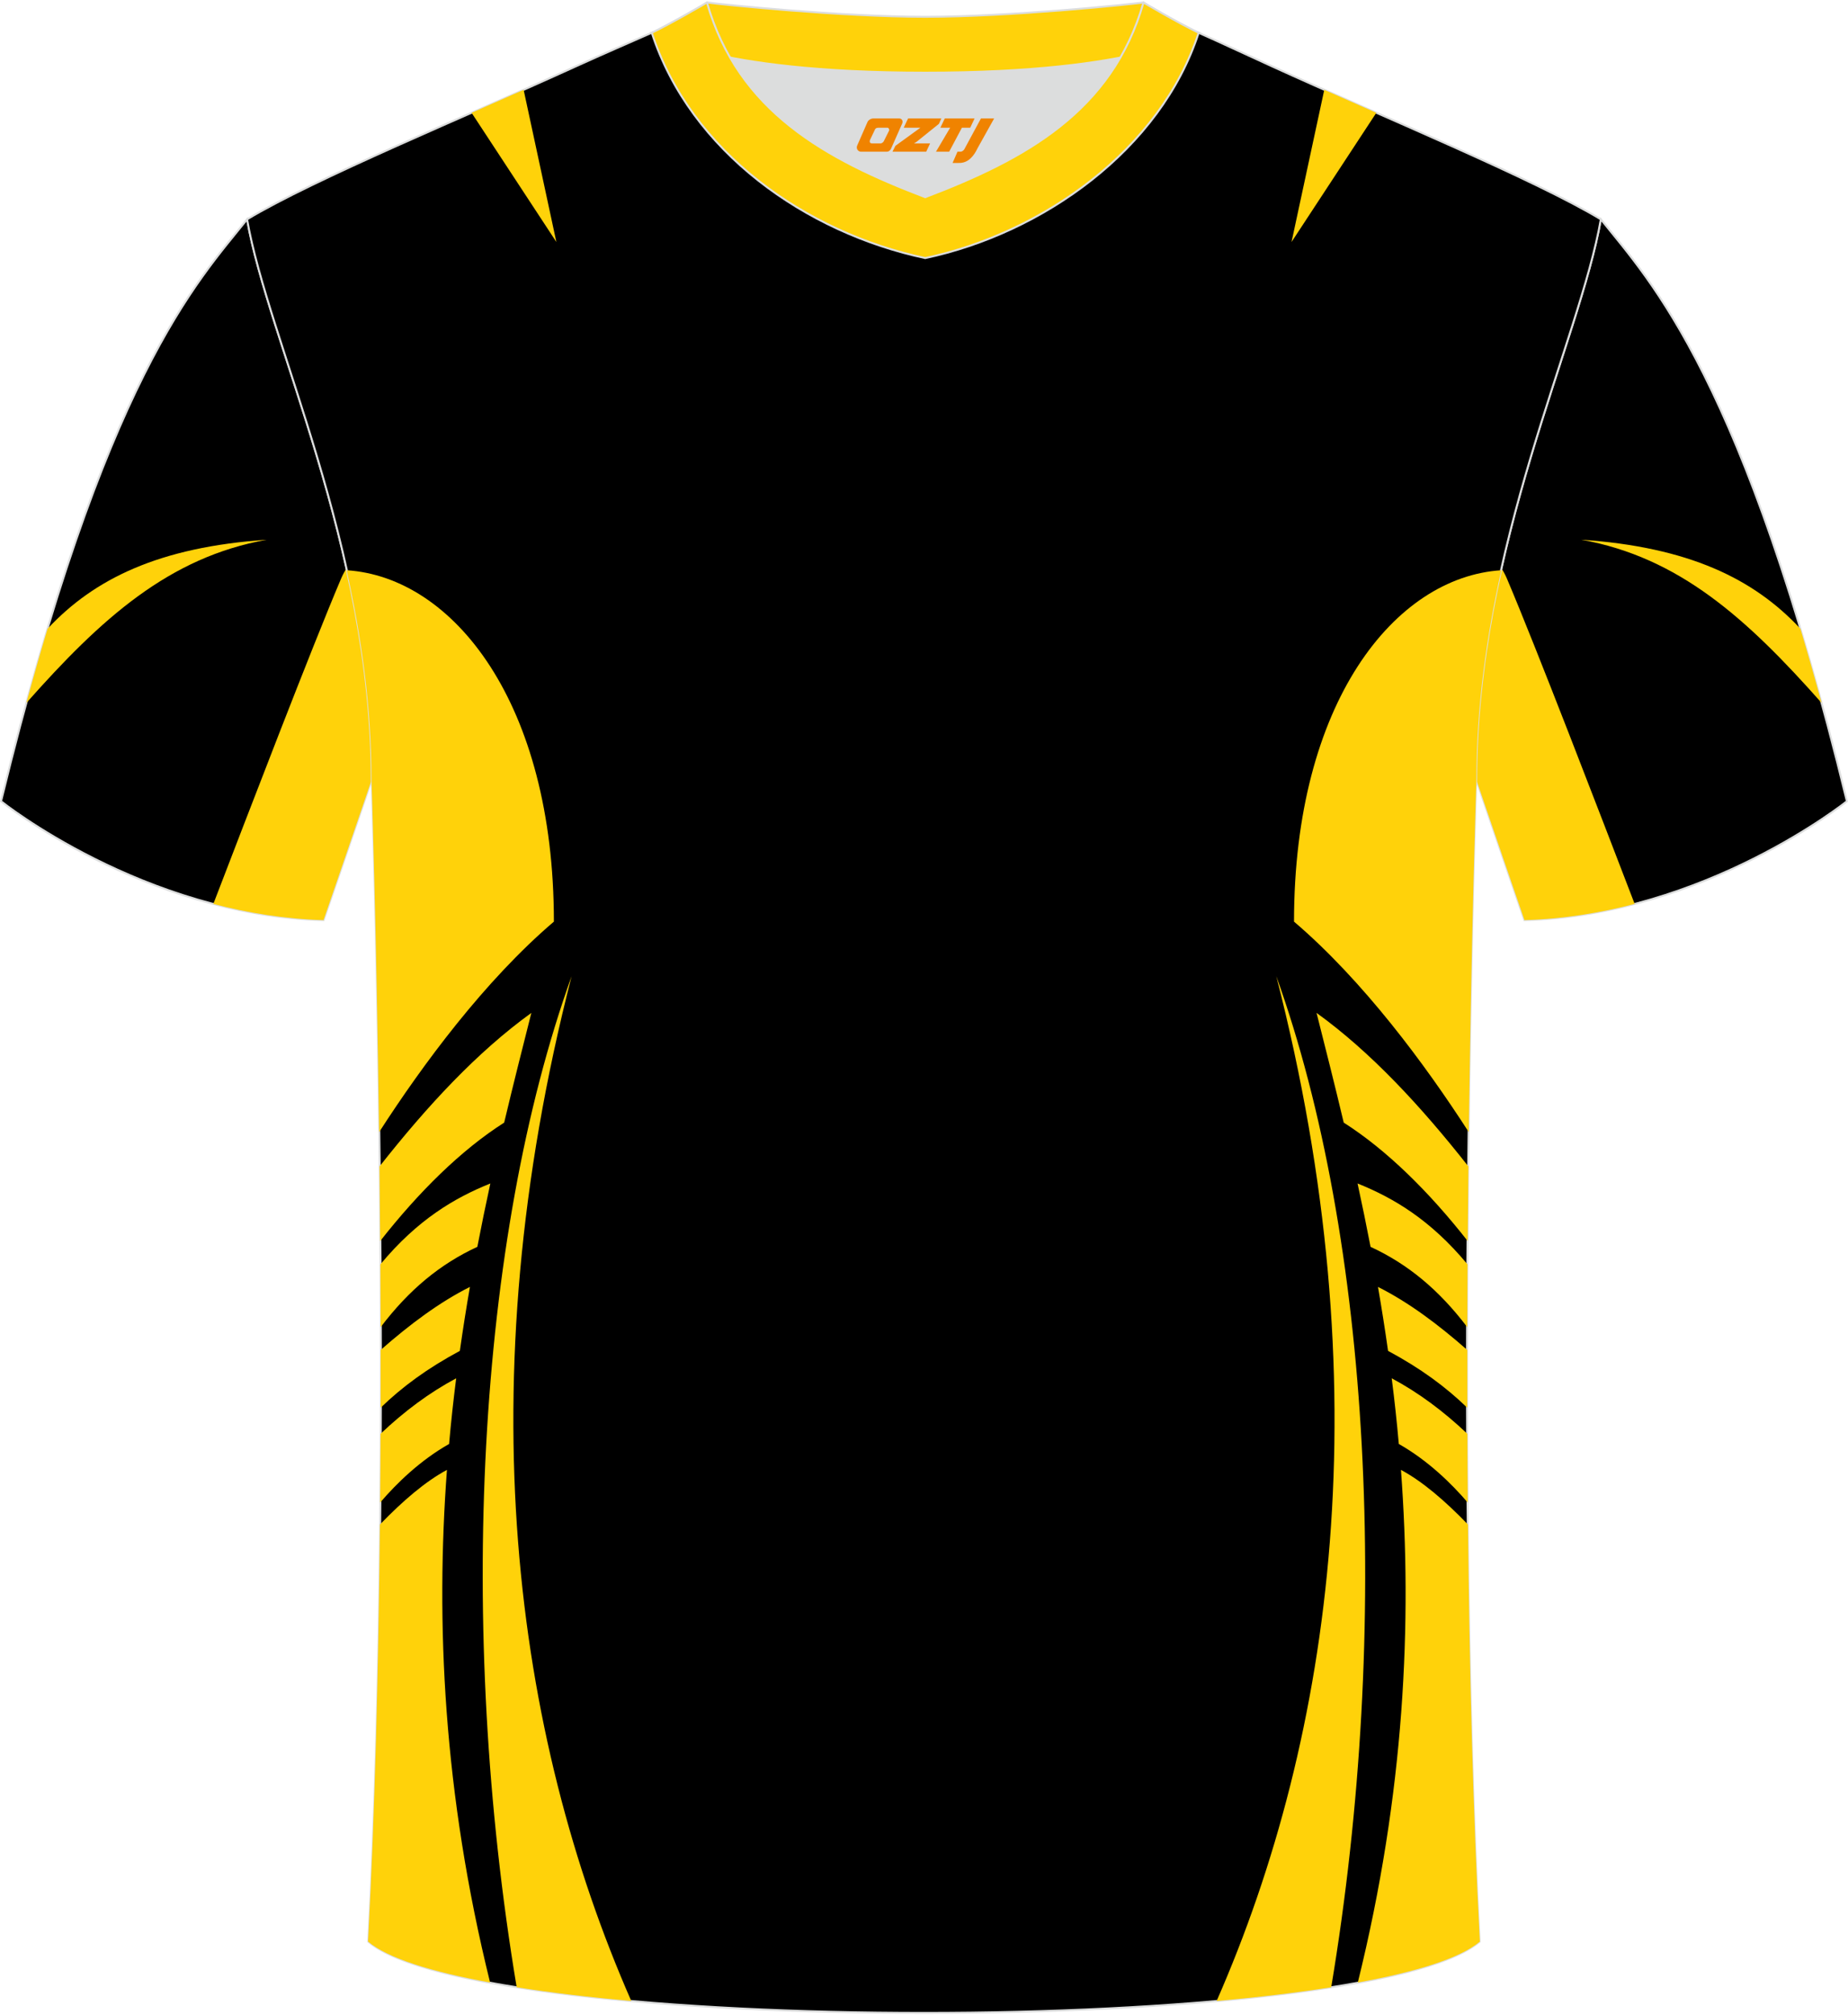 <?xml version="1.0" encoding="utf-8"?>
<!-- Generator: Adobe Illustrator 24.0.1, SVG Export Plug-In . SVG Version: 6.00 Build 0)  -->
<svg xmlns="http://www.w3.org/2000/svg" xmlns:xlink="http://www.w3.org/1999/xlink" version="1.1" id="图层_1" x="0px" y="0px" width="378px" height="412px" viewBox="0 0 378.12 411.71" enable-background="new 0 0 378.12 411.71" xml:space="preserve">
<g>
	<path fill-rule="evenodd" clip-rule="evenodd" stroke="#DCDDDD" stroke-width="0.4" stroke-miterlimit="22.926" d="   M327.55,44.65c10.2,12.76,29.25,32.31,50.34,119.03c0,0-29.08,23.29-65.98,24.31c0,0-7.14-20.75-9.86-28.74   C302.05,111.64,323.28,69.32,327.55,44.65z"/>
	<path fill-rule="evenodd" clip-rule="evenodd" fill="#FFD20A" d="M307.22,116.05c0.42,0.65,0.79,1.34,1.11,2.09   c6.14,14.45,19,47.98,26.14,66.54c-7.01,1.83-14.6,3.09-22.55,3.31c0,0-7.14-20.75-9.86-28.74   C302.05,144.19,304.18,129.66,307.22,116.05z"/>
	<path fill-rule="evenodd" clip-rule="evenodd" stroke="#DCDDDD" stroke-width="0.4" stroke-miterlimit="22.926" d="   M50.56,44.65C40.36,57.41,21.31,76.96,0.22,163.68c0,0,29.08,23.29,65.98,24.31c0,0,7.14-20.75,9.86-28.74   C76.06,111.64,54.83,69.32,50.56,44.65z"/>
	<path fill-rule="evenodd" clip-rule="evenodd" fill="#FFD20A" d="M70.9,116.05c-0.42,0.65-0.79,1.34-1.11,2.09   c-6.14,14.45-19,47.98-26.14,66.54c7.01,1.83,14.6,3.09,22.55,3.31c0,0,7.14-20.75,9.86-28.74   C76.06,144.19,73.94,129.66,70.9,116.05z"/>
	<path fill-rule="evenodd" clip-rule="evenodd" fill="#FFD20A" d="M5.39,143.58c15.34-17.32,29.21-29.82,49.19-33.39   c-21.94,1.49-35.29,7.96-44.85,18.21C8.3,133.16,6.85,138.22,5.39,143.58z"/>
	<path fill-rule="evenodd" clip-rule="evenodd" stroke="#DCDDDD" stroke-width="0.4" stroke-miterlimit="22.926" d="   M75.36,396.93c5.36-101,0.7-237.68,0.7-237.68c0-47.62-21.24-89.93-25.5-114.6c13.63-8.23,45.28-21.25,67.14-31.23   c5.55-2.52,11.68-5.18,15.66-6.93c17.52-0.32,25.34,1.25,55.54,1.25h0.31c30.2,0,38.53-1.57,56.04-1.25   c3.98,1.76,9.6,4.41,15.15,6.93c21.87,9.98,53.51,23,67.14,31.23c-4.27,24.67-25.5,66.98-25.5,114.6c0,0-4.66,136.67,0.7,237.68   C279.68,416.37,98.43,416.37,75.36,396.93z"/>
	<path fill-rule="evenodd" clip-rule="evenodd" fill="#FFD20A" d="M116.96,199.46c-19.32,53.71-23.56,133.06-11.24,206.81   c7.05,1.11,14.95,2.05,23.45,2.81C105.18,354.47,95.45,283.09,116.96,199.46z"/>
	<path fill-rule="evenodd" clip-rule="evenodd" fill="#FFD20A" d="M107.14,18.16l6.7,31.13L96.49,22.86   C100.1,21.27,103.68,19.7,107.14,18.16z"/>
	<path fill-rule="evenodd" clip-rule="evenodd" fill="#FFD20A" d="M261.14,199.46c19.32,53.71,23.56,133.06,11.24,206.81   c-7.05,1.11-14.95,2.05-23.45,2.81C272.92,354.47,282.65,283.09,261.14,199.46z"/>
	<path fill-rule="evenodd" clip-rule="evenodd" fill="#FFD20A" d="M270.96,18.16l-6.7,31.13l17.35-26.43   C278,21.27,274.43,19.7,270.96,18.16z"/>
	<path fill-rule="evenodd" clip-rule="evenodd" fill="#DCDDDD" d="M149.39,11.57c8.45,14.62,23.39,22.27,39.92,28.55   c16.55-6.29,31.48-13.92,39.92-28.56c-8.65,1.66-21.45,3.09-39.92,3.09C170.84,14.66,158.04,13.23,149.39,11.57z"/>
	
		<path fill-rule="evenodd" clip-rule="evenodd" fill="#FFD20A" stroke="#DCDDDD" stroke-width="0.4" stroke-miterlimit="22.926" d="   M189.31,3.23c-17.29,0-41.78-2.53-44.66-2.93c0,0-5.53,4.46-11.29,6.19c0,0,11.78,8.17,55.95,8.17s55.95-8.17,55.95-8.17   c-5.76-1.72-11.29-6.19-11.29-6.19C231.08,0.7,206.59,3.23,189.31,3.23z"/>
	
		<path fill-rule="evenodd" clip-rule="evenodd" fill="#FFD20A" stroke="#DCDDDD" stroke-width="0.4" stroke-miterlimit="22.926" d="   M189.31,52.58c23.96-5.08,48.15-22.11,55.95-46.09c-4.43-2.13-11.29-6.19-11.29-6.19c-6.4,22.33-24.3,32.08-44.66,39.82   c-20.33-7.73-38.27-17.52-44.66-39.82c0,0-6.86,4.05-11.29,6.19C141.27,30.84,164.96,47.42,189.31,52.58z"/>
	
	<path fill-rule="evenodd" clip-rule="evenodd" fill="#FFD20A" d="M372.72,143.57c-15.34-17.32-29.21-29.82-49.19-33.39   c21.94,1.49,35.29,7.96,44.85,18.21C369.81,133.16,371.26,138.21,372.72,143.57z"/>
	<path fill-rule="evenodd" clip-rule="evenodd" fill="#FFD20A" d="M100.28,405.3c-9.6-38.84-11.15-73.73-8.83-104.86   c-4.39,2.36-8.99,6.29-13.71,11.18c-0.28,28.79-1,58.32-2.43,85.31C79.32,400.31,88.22,403.1,100.28,405.3L100.28,405.3   L100.28,405.3z M77.78,307.13c0.04-4.72,0.07-9.41,0.08-14.06c4.84-4.59,9.98-8.43,15.48-11.36c-0.56,4.39-1.05,8.87-1.45,13.43   C85.94,298.51,81.11,303.24,77.78,307.13L77.78,307.13L77.78,307.13z M77.88,287.73c4.42-4.27,9.52-8.04,16.21-11.63   c0.63-4.45,1.32-8.81,2.06-13.08c-6.2,3.1-12.27,7.63-18.27,12.9C77.89,279.82,77.89,283.75,77.88,287.73L77.88,287.73   L77.88,287.73z M77.88,271.25c-0.01-4.34-0.03-8.63-0.05-12.84c7.61-9.17,15.21-13.62,22.5-16.55c-0.92,4.22-1.81,8.55-2.66,12.96   C90.05,258.34,83.69,263.6,77.88,271.25L77.88,271.25L77.88,271.25z M77.79,253.64c7.9-10.07,16.6-18.65,25.37-24.23   c1.86-7.84,3.76-15.32,5.56-22.44C97.59,215,87.4,226.01,77.65,238.38C77.7,243.33,77.75,248.42,77.79,253.64L77.79,253.64   L77.79,253.64z M77.57,231.36c-0.54-42.19-1.56-72.11-1.56-72.11c0-14.92-2.08-29.32-5.08-42.82c21.82,1.38,42.4,27.14,42.4,71.87   C99.19,200.37,86.53,217.46,77.57,231.36z"/>
	<path fill-rule="evenodd" clip-rule="evenodd" fill="#FFD20A" d="M277.82,405.3c9.6-38.84,11.15-73.73,8.83-104.86   c4.39,2.36,8.99,6.29,13.71,11.18c0.28,28.79,1,58.32,2.43,85.31C298.78,400.31,289.88,403.1,277.82,405.3L277.82,405.3   L277.82,405.3z M300.32,307.13c-0.04-4.72-0.07-9.41-0.08-14.06c-4.84-4.59-9.98-8.43-15.48-11.36c0.56,4.39,1.05,8.87,1.45,13.43   C292.16,298.51,296.99,303.24,300.32,307.13L300.32,307.13L300.32,307.13z M300.22,287.73c-4.42-4.27-9.52-8.04-16.21-11.63   c-0.63-4.45-1.32-8.81-2.06-13.08c6.2,3.1,12.27,7.63,18.27,12.9C300.21,279.82,300.21,283.75,300.22,287.73L300.22,287.73   L300.22,287.73z M300.22,271.25c0.01-4.34,0.03-8.63,0.05-12.84c-7.61-9.17-15.21-13.62-22.5-16.55c0.92,4.22,1.81,8.55,2.66,12.96   C288.05,258.34,294.41,263.6,300.22,271.25L300.22,271.25L300.22,271.25z M300.31,253.64c-7.9-10.07-16.6-18.65-25.37-24.23   c-1.86-7.84-3.76-15.32-5.56-22.44c11.13,8.03,21.32,19.04,31.07,31.41C300.4,243.33,300.35,248.42,300.31,253.64L300.31,253.64   L300.31,253.64z M300.53,231.36c0.54-42.19,1.56-72.11,1.56-72.11c0-14.92,2.08-29.32,5.08-42.82   c-21.82,1.38-42.4,27.14-42.4,71.87C278.91,200.37,291.57,217.46,300.53,231.36z"/>
</g>
<g>
	<path fill="#F08300" d="M200.71,24.02l-3.4,6.3c-0.2,0.3-0.5,0.5-0.8,0.5h-0.6l-1,2.3h1.2c2,0.1,3.2-1.5,3.9-3L203.41,24.02h-2.5L200.71,24.02z"/>
	<polygon fill="#F08300" points="193.51,24.02 ,199.41,24.02 ,198.51,25.92 ,196.81,25.92 ,194.21,30.82 ,191.51,30.82 ,194.41,25.92 ,192.41,25.92 ,193.31,24.02"/>
	<polygon fill="#F08300" points="187.51,29.12 ,187.01,29.12 ,187.51,28.82 ,192.11,25.12 ,192.61,24.02 ,185.81,24.02 ,185.51,24.62 ,184.91,25.92 ,187.71,25.92 ,188.31,25.92 ,183.21,29.62    ,182.61,30.82 ,189.21,30.82 ,189.51,30.82 ,190.31,29.12"/>
	<path fill="#F08300" d="M184.01,24.02H178.71C178.21,24.02,177.71,24.32,177.51,24.72L175.41,29.52C175.11,30.12,175.51,30.82,176.21,30.82h5.2c0.4,0,0.7-0.2,0.9-0.6L184.61,25.02C184.81,24.52,184.51,24.02,184.01,24.02z M181.91,26.52L180.81,28.72C180.61,29.02,180.31,29.12,180.21,29.12l-1.8,0C178.21,29.12,177.81,29.02,178.01,28.42l1-2.1c0.1-0.3,0.4-0.4,0.7-0.4h1.9   C181.81,25.92,182.01,26.22,181.91,26.52z"/>
</g>
</svg>